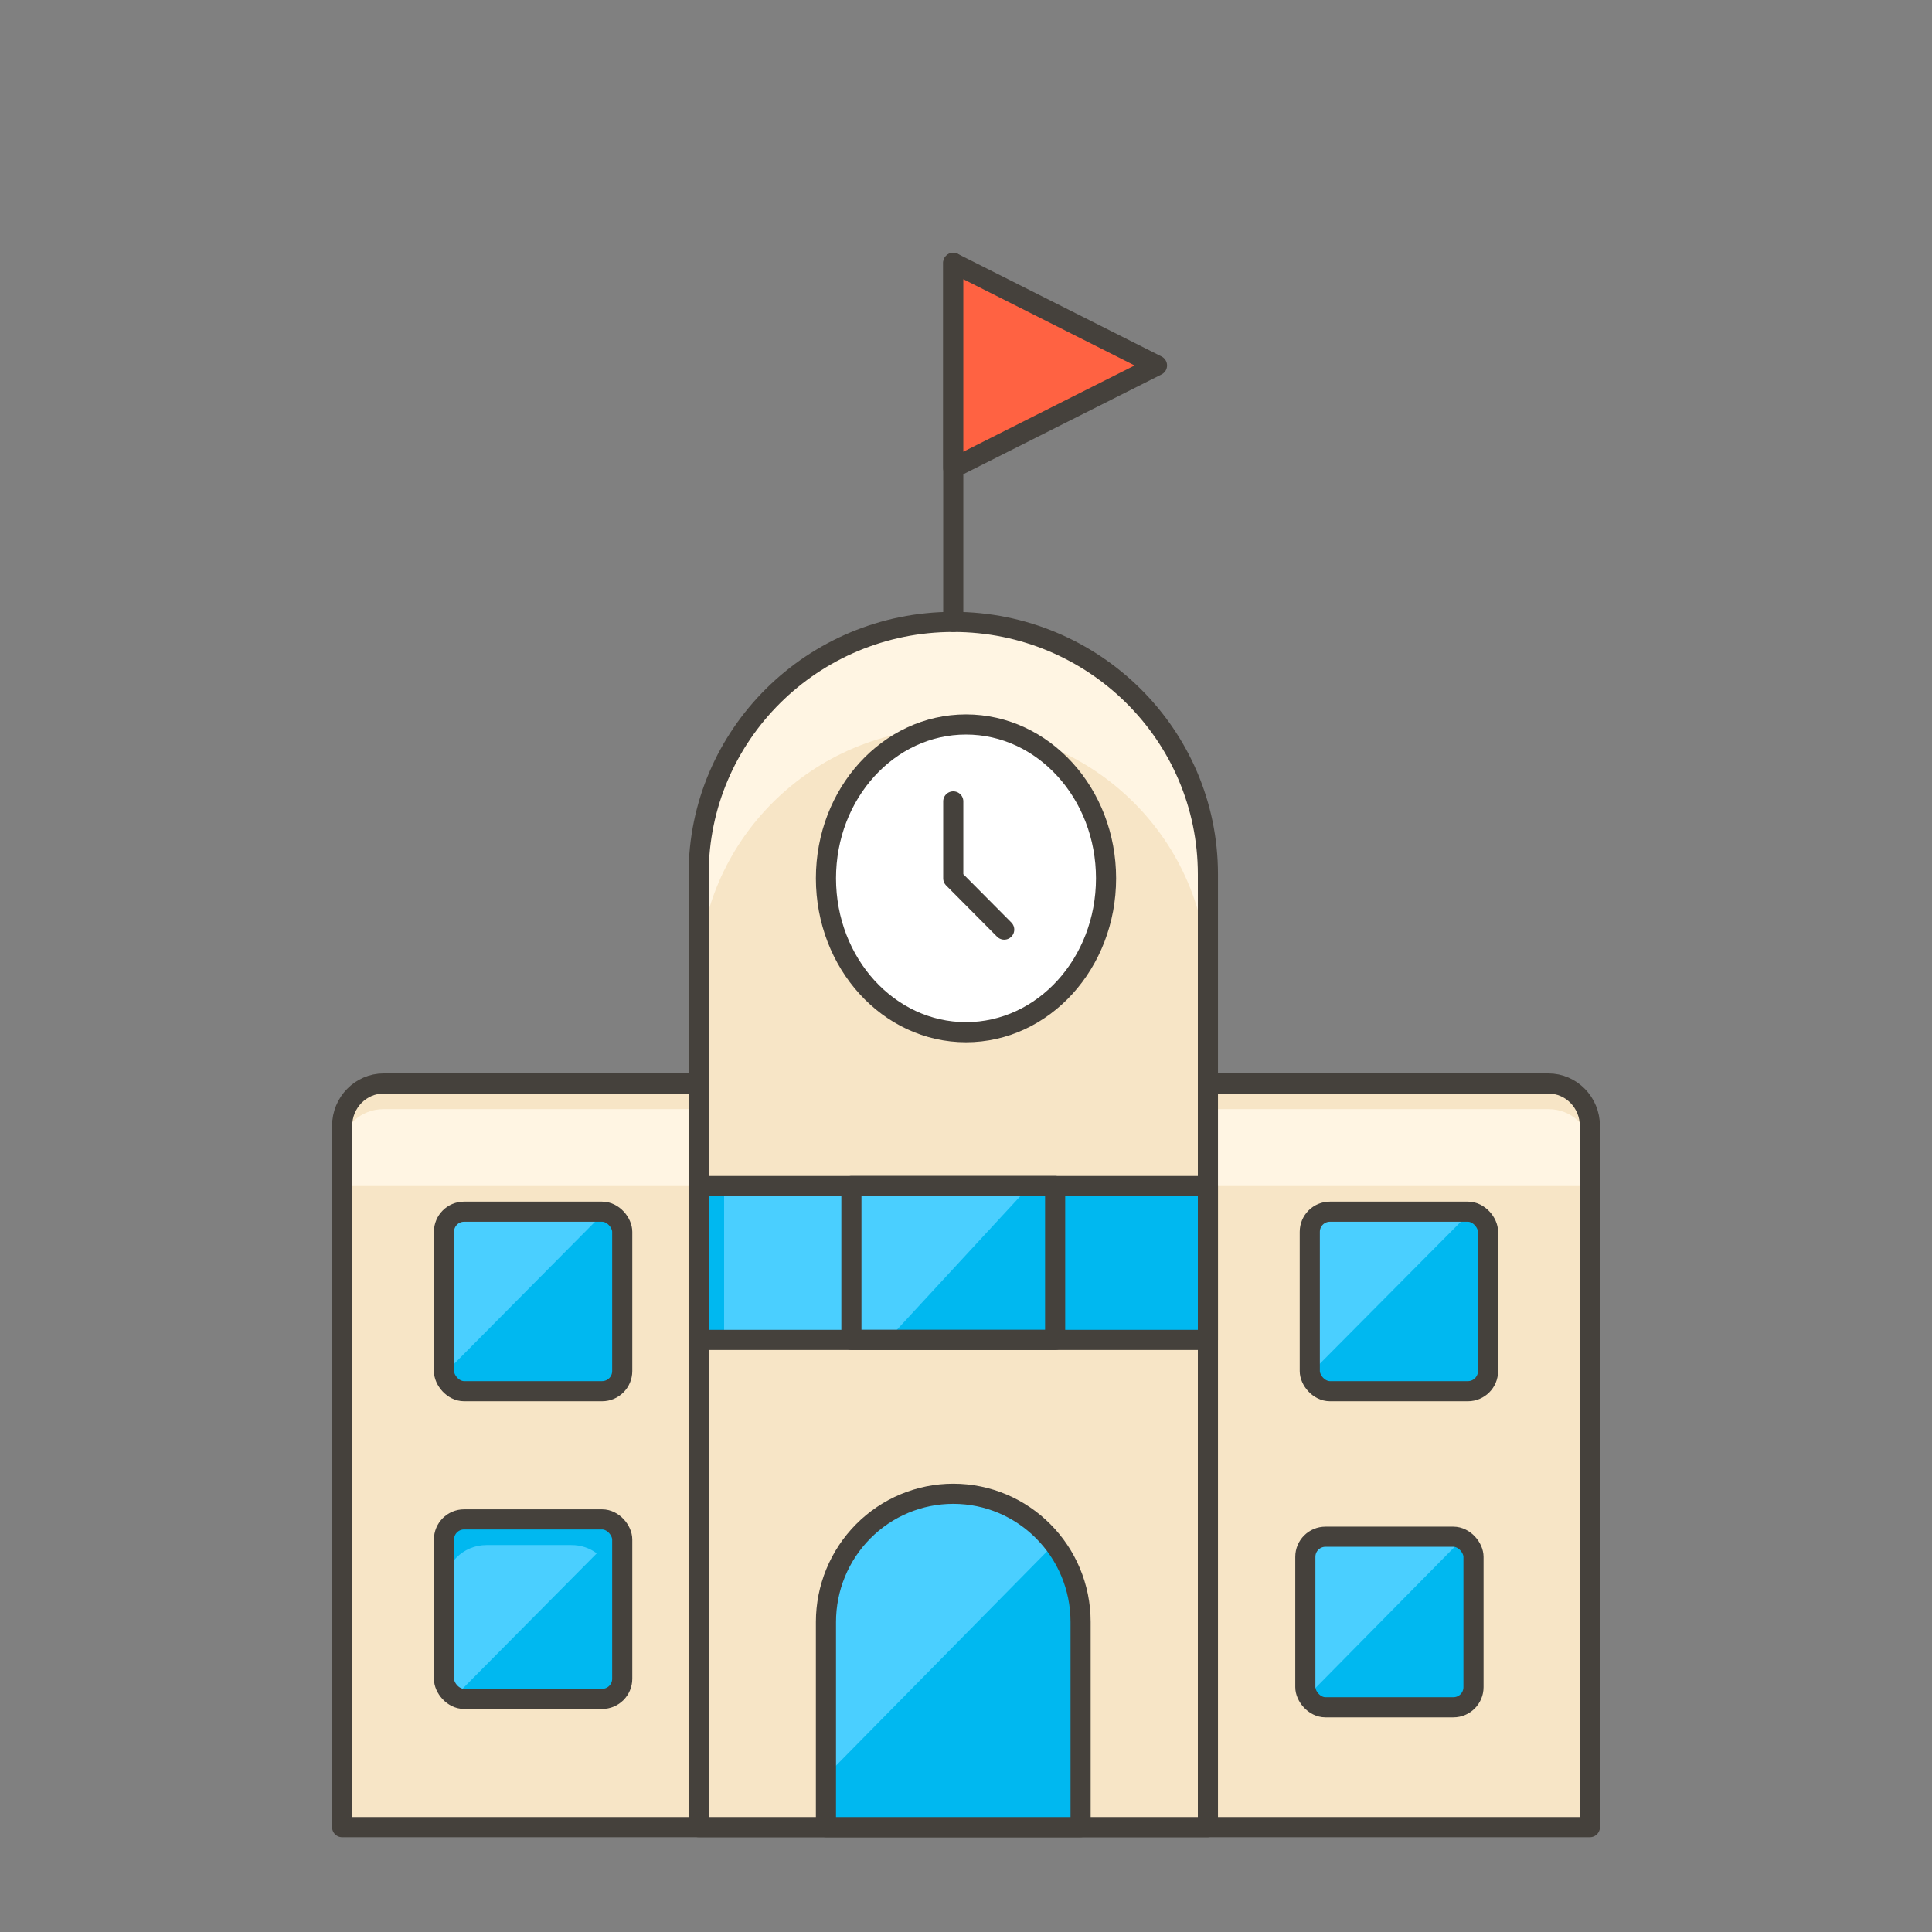 <?xml version="1.0" encoding="UTF-8"?>
<svg width="96px" height="96px" viewBox="0 0 96 96" version="1.1" xmlns="http://www.w3.org/2000/svg" xmlns:xlink="http://www.w3.org/1999/xlink">
    <rect x="0" y="0" width="96" height="96" fill="#808080" stroke="none"/>
    <title>4E764173-A601-43DA-9A48-807567543F5A</title>
    <g id="Onboarding-part-1---Desktop" stroke="none" stroke-width="1" fill="none" fill-rule="evenodd">
        <g id="1.2-Persona-Selection" transform="translate(-202, -240)">
            <g id="Group-4" transform="translate(202, 240)">
                <rect id="Rectangle" x="0" y="0" width="96" height="96"></rect>
                <g id="Group-21" transform="translate(17, 13.063)">
                    <path d="M2.067,40.774 C0.925,40.774 0,41.72 0,42.886 L0,77.726 L62,77.726 L62,42.886 C62,41.72 61.075,40.774 59.933,40.774 L2.067,40.774 Z" id="Path" fill="#F7E5C6" fill-rule="nonzero"></path>
                    <path d="M2.067,42.048 C0.925,42.048 0,42.904 0,43.96 L0,45.871 L62,45.871 L62,43.96 C62,42.904 61.075,42.048 59.933,42.048 L2.067,42.048 Z" id="Path" fill="#FFF5E3" fill-rule="nonzero"></path>
                    <path d="M2.067,40.774 C0.925,40.774 0,41.72 0,42.886 L0,77.726 L62,77.726 L62,42.886 C62,41.72 61.075,40.774 59.933,40.774 L2.067,40.774 Z" id="Path" stroke="#45413C" stroke-linecap="round" stroke-linejoin="round"></path>
                    <path d="M43.02,77.726 L17.714,77.726 L17.714,30.38 C17.714,23.453 23.379,17.839 30.367,17.839 C37.355,17.839 43.02,23.453 43.02,30.38 L43.02,77.726 Z" id="Path" fill="#F7E5C6" fill-rule="nonzero"></path>
                    <path d="M30.367,17.839 C27.007,17.843 23.786,19.173 21.413,21.537 C19.04,23.9 17.709,27.103 17.714,30.441 L17.714,35.677 C17.714,28.737 23.379,23.111 30.367,23.111 C37.355,23.111 43.02,28.737 43.02,35.677 L43.02,30.441 C43.025,27.103 41.695,23.9 39.322,21.537 C36.949,19.173 33.728,17.843 30.367,17.839 L30.367,17.839 Z" id="Path" fill="#FFF5E3" fill-rule="nonzero"></path>
                    <path d="M43.02,77.726 L17.714,77.726 L17.714,30.38 C17.714,23.453 23.379,17.839 30.367,17.839 C37.355,17.839 43.02,23.453 43.02,30.38 L43.02,77.726 Z" id="Path" stroke="#45413C" stroke-linecap="round" stroke-linejoin="round"></path>
                    <rect id="Rectangle" fill="#00B8F0" fill-rule="nonzero" x="5.061" y="47.145" width="8.857" height="8.919" rx="1"></rect>
                    <path d="M11.388,47.145 L7.17,47.145 C6.005,47.145 5.061,48.098 5.061,49.272 L5.061,53.527 C5.064,53.983 5.212,54.426 5.483,54.79 L12.653,47.558 C12.287,47.285 11.843,47.141 11.388,47.145 L11.388,47.145 Z" id="Path" fill="#4ACFFF" fill-rule="nonzero"></path>
                    <rect id="Rectangle" stroke="#45413C" stroke-linecap="round" stroke-linejoin="round" x="5.061" y="47.145" width="8.857" height="8.919" rx="1"></rect>
                    <ellipse id="Oval" stroke="#45413C" fill="#FFFFFF" fill-rule="nonzero" stroke-linecap="round" stroke-linejoin="round" cx="31" cy="30.581" rx="6.959" ry="7.645"></ellipse>
                    <polyline id="Path" stroke="#45413C" stroke-linecap="round" stroke-linejoin="round" points="30.367 26.758 30.367 30.582 32.898 33.129"></polyline>
                    <polygon id="Path" fill="#00B8F0" fill-rule="nonzero" points="17.714 45.871 43.02 45.871 43.02 53.516 17.714 53.516"></polygon>
                    <polygon id="Path" fill="#4ACFFF" fill-rule="nonzero" points="34.163 45.871 18.98 45.871 18.98 53.516 27.102 53.516"></polygon>
                    <polygon id="Path" stroke="#45413C" stroke-linecap="round" stroke-linejoin="round" points="17.714 45.871 43.02 45.871 43.02 53.516 17.714 53.516"></polygon>
                    <polygon id="Path" stroke="#45413C" stroke-linecap="round" stroke-linejoin="round" points="25.306 45.871 35.429 45.871 35.429 53.516 25.306 53.516"></polygon>
                    <line x1="30.367" y1="17.839" x2="30.367" y2="0" id="Path" stroke="#45413C" stroke-linecap="round" stroke-linejoin="round"></line>
                    <polygon id="Path" stroke="#45413C" fill="#FF6242" fill-rule="nonzero" stroke-linecap="round" stroke-linejoin="round" points="30.367 10.194 40.49 5.097 30.367 0"></polygon>
                    <rect id="Rectangle" fill="#00B8F0" fill-rule="nonzero" x="5.061" y="62.435" width="8.857" height="8.919" rx="1"></rect>
                    <path d="M11.388,63.71 L7.17,63.71 C6.005,63.71 5.061,64.662 5.061,65.837 L5.061,70.091 C5.064,70.547 5.212,70.99 5.483,71.355 L12.653,64.122 C12.287,63.85 11.843,63.705 11.388,63.71 L11.388,63.71 Z" id="Path" fill="#4ACFFF" fill-rule="nonzero"></path>
                    <rect id="Rectangle" stroke="#45413C" stroke-linecap="round" stroke-linejoin="round" x="5.061" y="62.435" width="8.857" height="8.919" rx="1"></rect>
                    <rect id="Rectangle" fill="#00B8F0" fill-rule="nonzero" x="48.082" y="47.145" width="8.857" height="8.919" rx="1"></rect>
                    <path d="M54.417,47.145 L50.193,47.145 C49.027,47.145 48.082,48.098 48.082,49.272 L48.082,53.527 C48.081,53.981 48.226,54.424 48.493,54.79 L55.673,47.558 C55.31,47.287 54.869,47.143 54.417,47.145 L54.417,47.145 Z" id="Path" fill="#4ACFFF" fill-rule="nonzero"></path>
                    <rect id="Rectangle" stroke="#45413C" stroke-linecap="round" stroke-linejoin="round" x="48.082" y="47.145" width="8.857" height="8.919" rx="1"></rect>
                    <g id="Group" transform="translate(47.861, 63.296)">
                        <rect id="Rectangle" fill="#00B8F0" fill-rule="nonzero" x="5.49134711e-07" y="3.07110317e-05" width="8.356" height="8.475" rx="1"></rect>
                        <path d="M6.267,0 L2.089,0 C0.935,0 0,0.949 0,2.119 L0,6.357 C-0,6.809 0.142,7.251 0.407,7.615 L7.51,0.411 C7.151,0.142 6.715,-0.002 6.267,0 L6.267,0 Z" id="Path" fill="#4ACFFF" fill-rule="nonzero"></path>
                        <rect id="Rectangle" stroke="#45413C" stroke-linecap="round" stroke-linejoin="round" x="5.49134711e-07" y="3.07110317e-05" width="8.356" height="8.475" rx="1"></rect>
                    </g>
                    <path d="M30.366,61.161 C28.689,61.161 27.08,61.832 25.894,63.027 C24.707,64.222 24.041,65.842 24.041,67.532 L24.041,77.726 L36.694,77.726 L36.694,67.532 C36.693,64.013 33.86,61.161 30.366,61.161 Z" id="Path" fill="#00B8F0" fill-rule="nonzero"></path>
                    <path d="M35.429,63.615 C33.741,61.455 30.891,60.615 28.325,61.522 C25.76,62.429 24.041,64.884 24.041,67.64 L24.041,75.177 L35.429,63.615 Z" id="Path" fill="#4ACFFF" fill-rule="nonzero"></path>
                    <path d="M30.366,61.161 C28.689,61.161 27.08,61.832 25.894,63.027 C24.707,64.222 24.041,65.842 24.041,67.532 L24.041,77.726 L36.694,77.726 L36.694,67.532 C36.693,64.013 33.86,61.161 30.366,61.161 Z" id="Path" stroke="#45413C" stroke-linecap="round" stroke-linejoin="round"></path>
                </g>
            </g>
        </g>
    </g>
</svg>